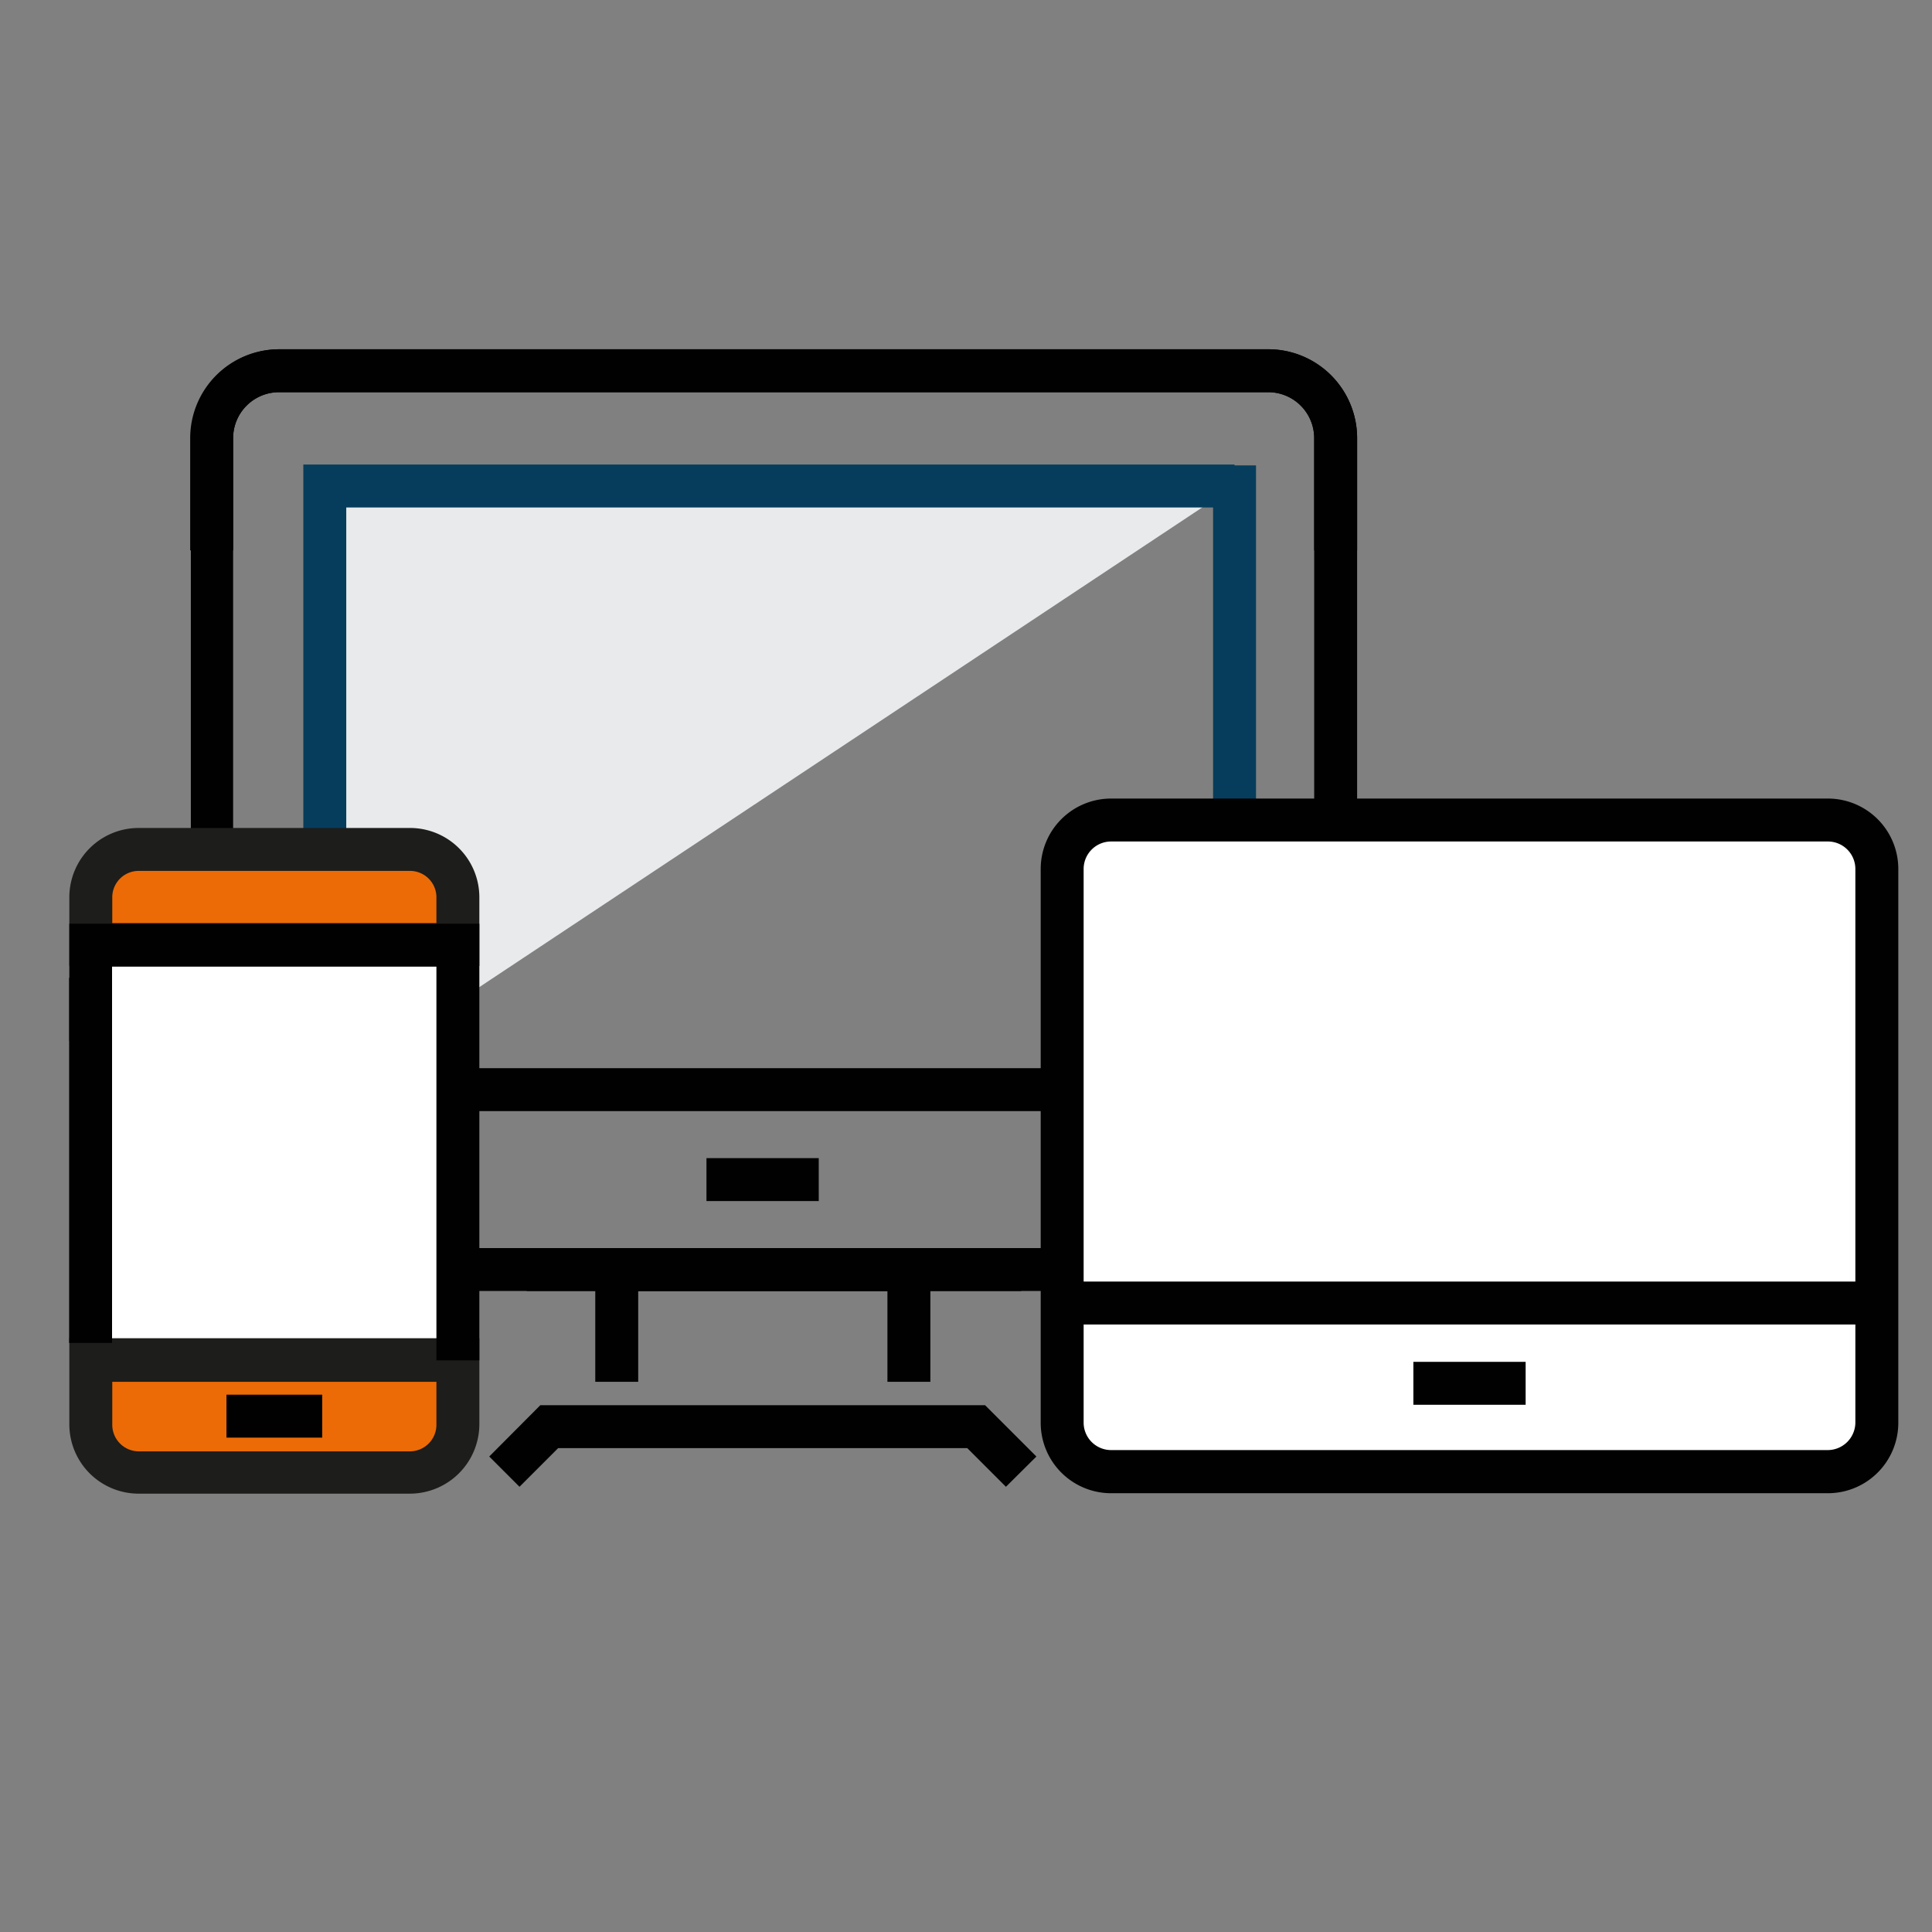 <svg id="Capa_1" data-name="Capa 1" xmlns="http://www.w3.org/2000/svg" viewBox="0 0 90 90"><rect x="0" y="0" width="90" height="90" fill="#808080" stroke="none"/><defs><style>.cls-1{fill:#010101;}.cls-2{fill:#e9eaeb;}.cls-3{fill:#063d5c;}.cls-4{fill:#fff;}.cls-5{fill:#ec6b06;}.cls-6{fill:#1d1d1b;}</style></defs><title>Iconos Unitips</title><path class="cls-1" d="M47.57,60.14H13A4.14,4.14,0,0,1,8.89,56V20.41A4.14,4.14,0,0,1,13,16.27H59.08a4.14,4.14,0,0,1,4.14,4.14v5.23h-2V20.41a2.14,2.14,0,0,0-2.14-2.14H13a2.14,2.14,0,0,0-2.14,2.14V56A2.14,2.14,0,0,0,13,58.14H47.57Z"/><polygon class="cls-1" points="24.2 69.26 22.79 67.85 25.17 65.46 45.89 65.46 48.28 67.85 46.86 69.26 45.06 67.46 26 67.46 24.2 69.26"/><polygon class="cls-1" points="43.34 64.37 41.34 64.37 41.34 60.14 29.73 60.14 29.73 64.37 27.73 64.37 27.73 58.14 43.34 58.14 43.34 64.37"/><rect class="cls-1" x="32.91" y="53.95" width="5.23" height="2"/><path class="cls-1" d="M59.08,60.14H24.54v-2H59.08A2.14,2.14,0,0,0,61.22,56V20.41a2.14,2.14,0,0,0-2.14-2.14H13a2.14,2.14,0,0,0-2.14,2.14v5.23h-2V20.41A4.14,4.14,0,0,1,13,16.27H59.08a4.14,4.14,0,0,1,4.14,4.14V56A4.14,4.14,0,0,1,59.08,60.14Z"/><polyline class="cls-2" points="15.13 50.76 15.13 22.64 57.51 22.64"/><polygon class="cls-3" points="16.13 50.76 14.13 50.76 14.13 21.64 57.51 21.64 57.51 23.64 16.13 23.64 16.13 50.76"/><rect class="cls-3" x="56.51" y="21.68" width="2" height="29.08"/><rect class="cls-1" x="9.89" y="49.76" width="52.34" height="2"/><path class="cls-4" d="M87.43,44.27V40.48a2.28,2.28,0,0,0-2.28-2.28H51.76a2.28,2.28,0,0,0-2.28,2.28v25.8a2.28,2.28,0,0,0,2.28,2.28H85.15a2.28,2.28,0,0,0,2.28-2.28V40.48a2.28,2.28,0,0,0-2.28-2.28H51.76a2.28,2.28,0,0,0-2.28,2.28v3.79"/><path class="cls-1" d="M85.15,69.56H51.76a3.28,3.28,0,0,1-3.28-3.28V40.48a3.28,3.28,0,0,1,3.28-3.28H85.15a3.28,3.28,0,0,1,3.28,3.28v25.8A3.28,3.28,0,0,1,85.15,69.56ZM50.48,44.27v22a1.28,1.28,0,0,0,1.28,1.28H85.15a1.29,1.29,0,0,0,1.28-1.28V40.48a1.28,1.28,0,0,0-1.28-1.28H51.76a1.28,1.28,0,0,0-1.28,1.28Z"/><rect class="cls-1" x="49.48" y="59.7" width="37.95" height="2"/><rect class="cls-1" x="65.84" y="63.44" width="5.23" height="2"/><rect class="cls-4" x="4" y="43.96" width="17.11" height="19.34"/><path class="cls-5" d="M21.33,44V41.8a2.23,2.23,0,0,0-2.23-2.23H6.46A2.23,2.23,0,0,0,4.23,41.8V44Z"/><path class="cls-6" d="M22.33,45H3.23V41.8a3.23,3.23,0,0,1,3.23-3.23H19.1a3.23,3.23,0,0,1,3.23,3.23ZM5.23,43h15.1V41.8a1.23,1.23,0,0,0-1.23-1.23H6.46A1.23,1.23,0,0,0,5.23,41.8Z"/><path class="cls-5" d="M4.23,63.37v3a2.22,2.22,0,0,0,2.23,2.23H19.1a2.23,2.23,0,0,0,2.23-2.23v-3Z"/><path class="cls-6" d="M19.1,69.58H6.46a3.23,3.23,0,0,1-3.23-3.24v-4h19.1v4A3.24,3.24,0,0,1,19.1,69.58ZM5.23,64.37v2a1.24,1.24,0,0,0,1.23,1.24H19.1a1.24,1.24,0,0,0,1.23-1.24v-2Z"/><rect class="cls-1" x="10.55" y="64.97" width="4.46" height="2"/><polygon class="cls-1" points="22.33 63.37 20.33 63.37 20.33 45.03 5.22 45.03 5.22 48.49 3.23 48.49 3.23 43.03 22.33 43.03 22.33 63.37"/><rect class="cls-1" x="3.22" y="45.55" width="2" height="17.01"/></svg>